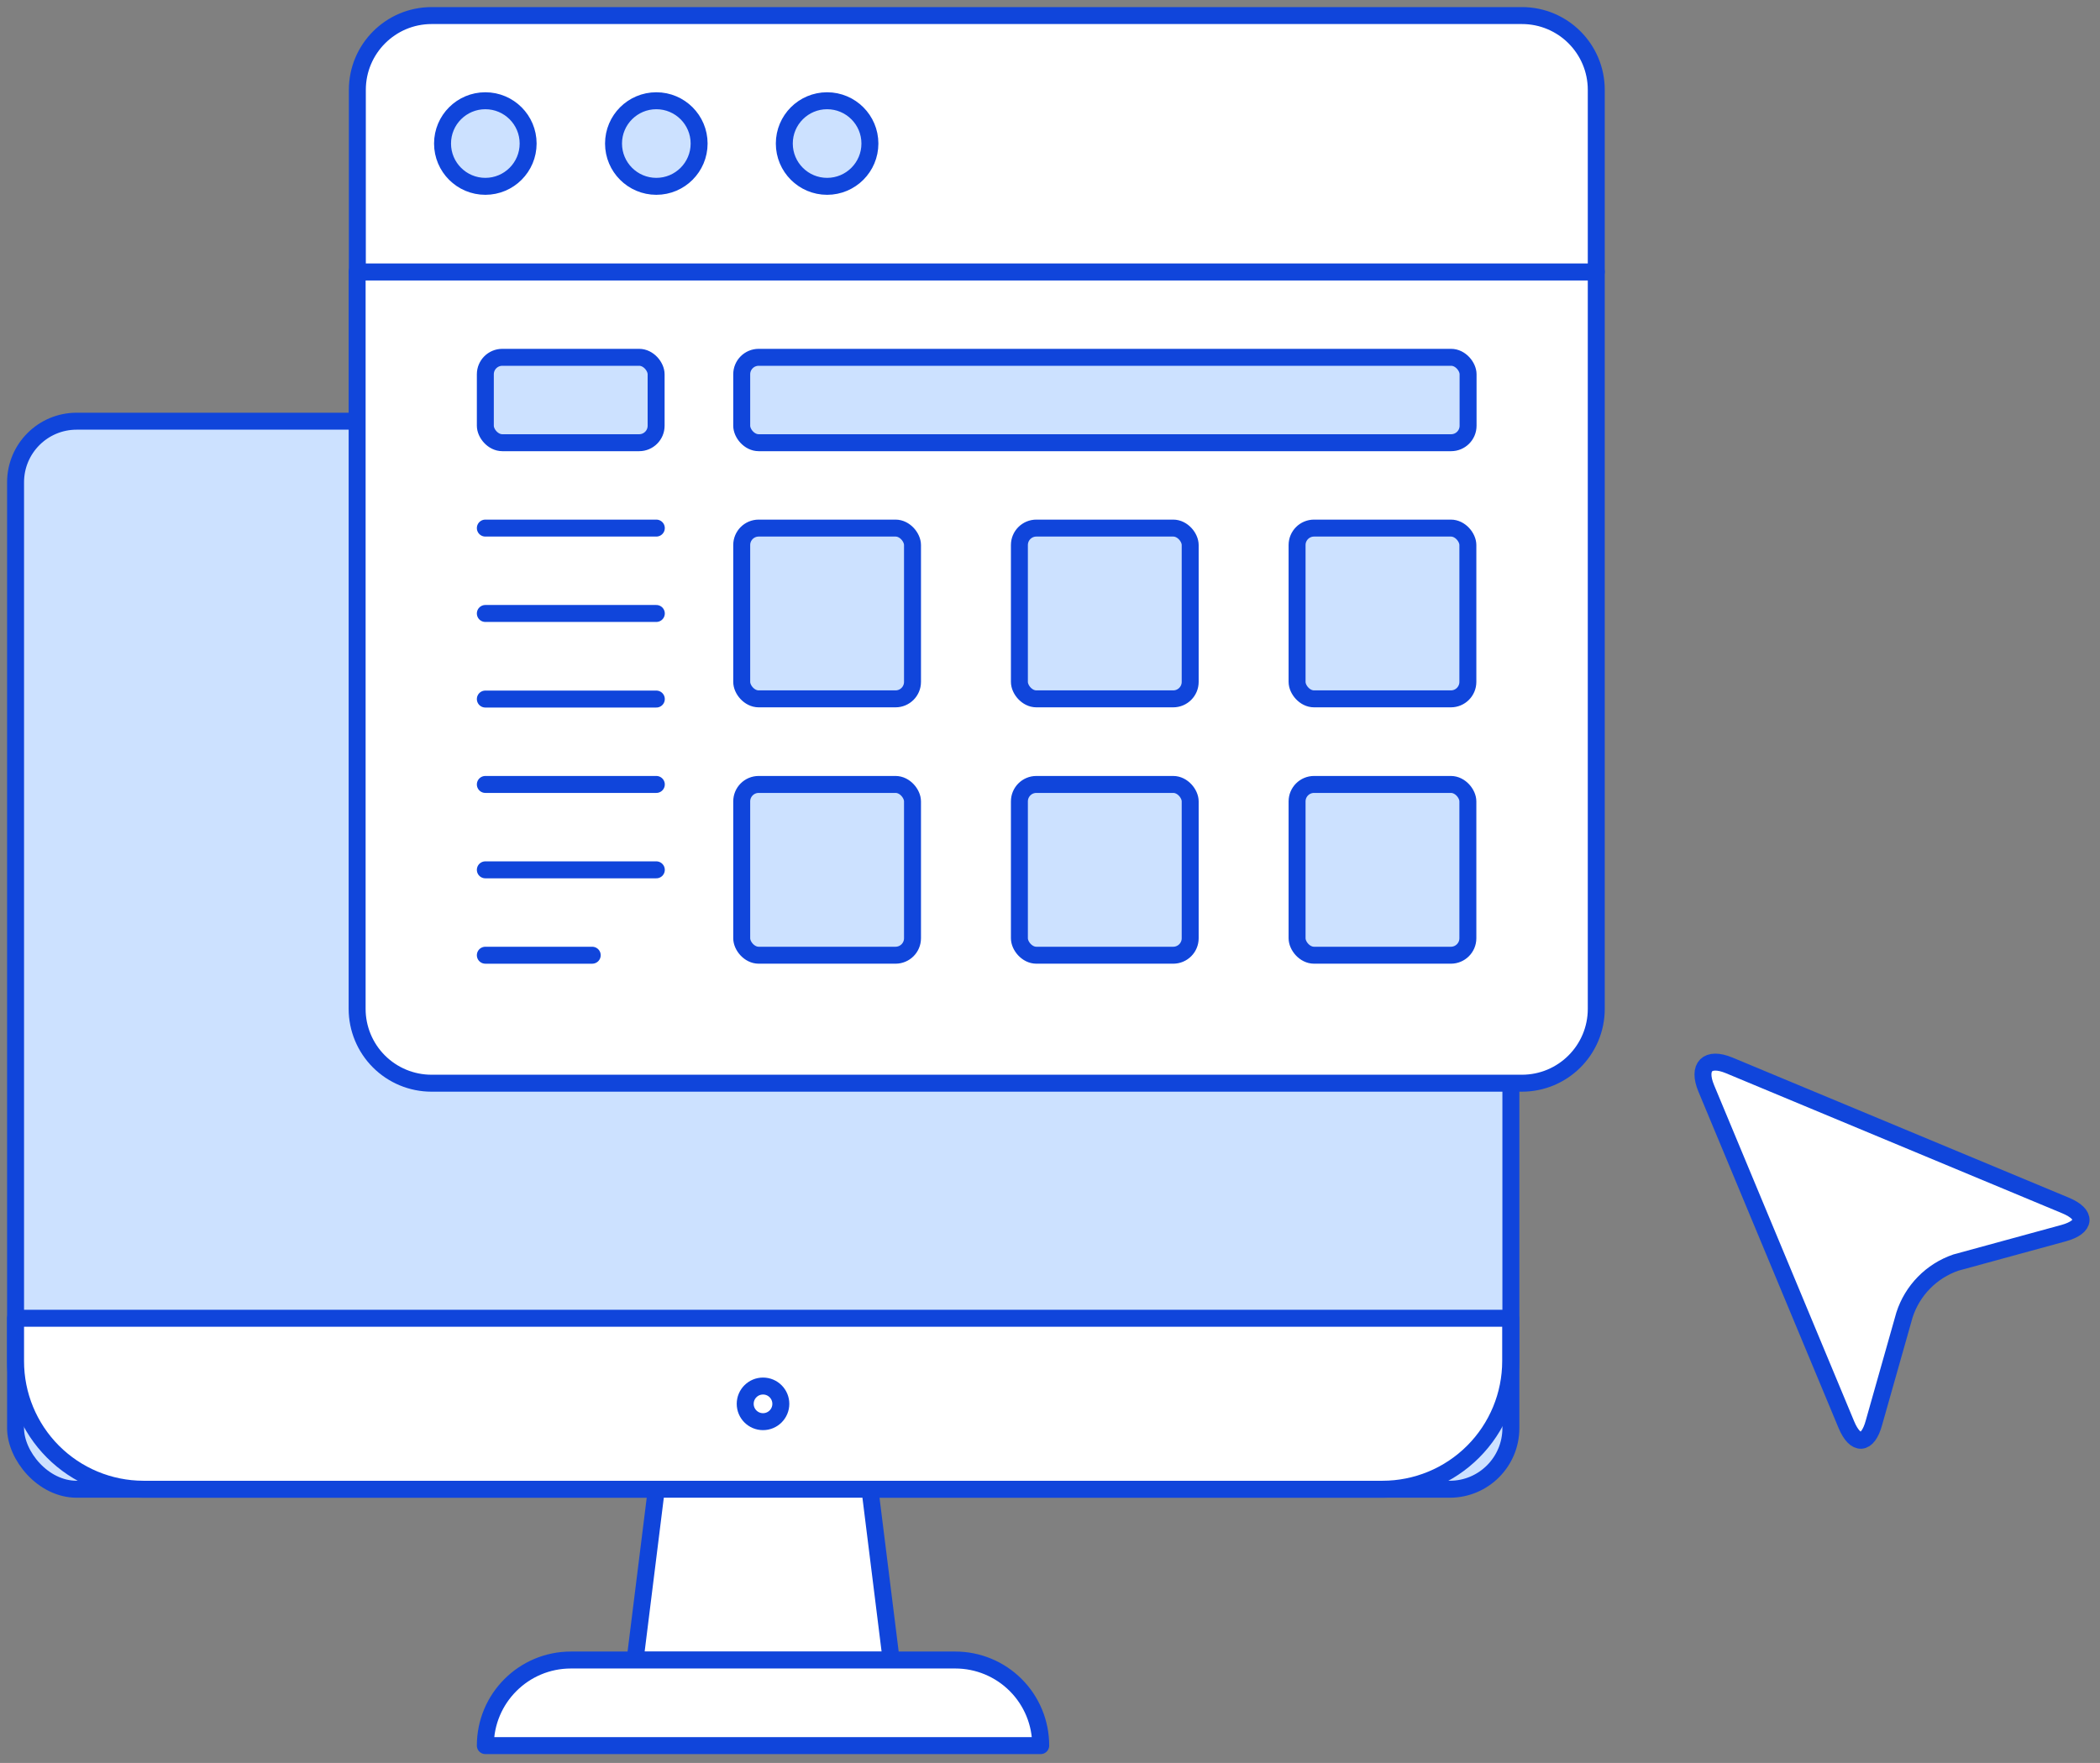 <?xml version="1.0" encoding="UTF-8"?>
<svg width="187px" height="157px" viewBox="0 0 187 157" version="1.1" xmlns="http://www.w3.org/2000/svg" xmlns:xlink="http://www.w3.org/1999/xlink">
    <rect x="0" y="0" width="187" height="157" fill="#808080" stroke="none"/>
    <!-- Generator: Sketch 53.2 (72643) - https://sketchapp.com -->
    <title>load-balancing-app</title>
    <desc>Created with Sketch.</desc>
    <g id="Images" stroke="none" stroke-width="1" fill="none" fill-rule="evenodd">
        <g id="load-balancing-app">
            <rect id="Rectangle" fill="#CCE1FF" fill-rule="nonzero" x="1.386" y="37.51" width="133.154" height="95.115" rx="5.44"></rect>
            <rect id="Rectangle" stroke="#1045DB" stroke-width="1.51" stroke-linecap="round" stroke-linejoin="round" x="1.386" y="37.51" width="133.154" height="95.115" rx="5.44"></rect>
            <path d="M123.106,132.625 C126.134,132.625 129.038,131.423 131.178,129.282 C133.319,127.141 134.522,124.238 134.522,121.21 L134.522,117.399 L1.386,117.399 L1.386,121.21 C1.381,124.233 2.577,127.133 4.711,129.274 C6.845,131.415 9.742,132.62 12.765,132.625 L123.106,132.625 Z" id="Path" stroke="#1045DB" stroke-width="1.51" fill="#FFFFFF" fill-rule="nonzero" stroke-linecap="round" stroke-linejoin="round"></path>
            <polygon id="Path" fill="#FFFFFF" fill-rule="nonzero" points="79.36 147.852 56.548 147.852 58.444 132.625 77.464 132.625"></polygon>
            <polygon id="Path" stroke="#1045DB" stroke-width="1.51" stroke-linecap="round" stroke-linejoin="round" points="79.36 147.852 56.548 147.852 58.444 132.625 77.464 132.625"></polygon>
            <path d="M92.672,155.456 L43.218,155.456 C43.218,151.246 46.63,147.834 50.84,147.834 L85.068,147.834 C87.088,147.834 89.024,148.637 90.451,150.067 C91.878,151.497 92.677,153.436 92.672,155.456 Z" id="Path" stroke="#1045DB" stroke-width="1.51" fill="#FFFFFF" fill-rule="nonzero" stroke-linecap="round" stroke-linejoin="round"></path>
            <path d="M31.821,24.198 L142.144,24.198 L142.144,89.845 C142.144,93.501 139.181,96.465 135.525,96.465 L38.422,96.465 C36.666,96.465 34.983,95.767 33.741,94.526 C32.5,93.285 31.802,91.601 31.802,89.845 L31.802,24.198 L31.821,24.198 Z" id="Path" stroke="#1045DB" stroke-width="1.51" fill="#FFFFFF" fill-rule="nonzero" stroke-linecap="round" stroke-linejoin="round"></path>
            <path d="M38.422,1.386 L135.525,1.386 C139.181,1.386 142.144,4.349 142.144,8.005 L142.144,24.216 L31.821,24.216 L31.821,7.987 C31.831,4.345 34.78,1.396 38.422,1.386 Z" id="Path" stroke="#1045DB" stroke-width="1.51" fill="#FFFFFF" fill-rule="nonzero" stroke-linecap="round" stroke-linejoin="round"></path>
            <circle id="Oval" stroke="#1045DB" stroke-width="1.51" fill="#CCE1FF" fill-rule="nonzero" stroke-linecap="round" stroke-linejoin="round" cx="43.218" cy="12.783" r="3.811"></circle>
            <circle id="Oval" stroke="#1045DB" stroke-width="1.51" fill="#CCE1FF" fill-rule="nonzero" stroke-linecap="round" stroke-linejoin="round" cx="58.444" cy="12.783" r="3.811"></circle>
            <circle id="Oval" stroke="#1045DB" stroke-width="1.51" fill="#CCE1FF" fill-rule="nonzero" stroke-linecap="round" stroke-linejoin="round" cx="73.652" cy="12.783" r="3.811"></circle>
            <rect id="Rectangle" stroke="#1045DB" stroke-width="1.51" fill="#CCE1FF" fill-rule="nonzero" stroke-linecap="round" stroke-linejoin="round" x="66.048" y="47.029" width="15.208" height="15.208" rx="1.51"></rect>
            <rect id="Rectangle" stroke="#1045DB" stroke-width="1.51" fill="#CCE1FF" fill-rule="nonzero" stroke-linecap="round" stroke-linejoin="round" x="90.775" y="47.029" width="15.208" height="15.208" rx="1.51"></rect>
            <rect id="Rectangle" stroke="#1045DB" stroke-width="1.51" fill="#CCE1FF" fill-rule="nonzero" stroke-linecap="round" stroke-linejoin="round" x="115.502" y="47.029" width="15.208" height="15.208" rx="1.51"></rect>
            <rect id="Rectangle" stroke="#1045DB" stroke-width="1.51" fill="#CCE1FF" fill-rule="nonzero" stroke-linecap="round" stroke-linejoin="round" x="66.048" y="69.859" width="15.208" height="15.208" rx="1.51"></rect>
            <rect id="Rectangle" stroke="#1045DB" stroke-width="1.51" fill="#CCE1FF" fill-rule="nonzero" stroke-linecap="round" stroke-linejoin="round" x="90.775" y="69.859" width="15.208" height="15.208" rx="1.51"></rect>
            <rect id="Rectangle" stroke="#1045DB" stroke-width="1.51" fill="#CCE1FF" fill-rule="nonzero" stroke-linecap="round" stroke-linejoin="round" x="115.502" y="69.859" width="15.208" height="15.208" rx="1.51"></rect>
            <rect id="Rectangle" stroke="#1045DB" stroke-width="1.51" fill="#CCE1FF" fill-rule="nonzero" stroke-linecap="round" stroke-linejoin="round" x="43.218" y="31.821" width="15.208" height="7.604" rx="1.51"></rect>
            <rect id="Rectangle" stroke="#1045DB" stroke-width="1.51" fill="#CCE1FF" fill-rule="nonzero" stroke-linejoin="round" x="66.048" y="31.821" width="64.681" height="7.604" rx="1.51"></rect>
            <path d="M43.218,47.029 L58.444,47.029" id="Path" stroke="#1045DB" stroke-width="1.51" stroke-linecap="round" stroke-linejoin="round"></path>
            <path d="M43.218,54.633 L58.444,54.633" id="Path" stroke="#1045DB" stroke-width="1.51" stroke-linecap="round" stroke-linejoin="round"></path>
            <path d="M43.218,62.255 L58.444,62.255" id="Path" stroke="#1045DB" stroke-width="1.51" stroke-linecap="round" stroke-linejoin="round"></path>
            <path d="M43.218,69.859 L58.444,69.859" id="Path" stroke="#1045DB" stroke-width="1.51" stroke-linecap="round" stroke-linejoin="round"></path>
            <path d="M43.218,77.464 L58.444,77.464" id="Path" stroke="#1045DB" stroke-width="1.51" stroke-linecap="round" stroke-linejoin="round"></path>
            <path d="M43.218,85.068 L52.736,85.068" id="Path" stroke="#1045DB" stroke-width="1.51" stroke-linecap="round" stroke-linejoin="round"></path>
            <path d="M166.871,126.699 C166.324,128.723 165.212,128.796 164.409,126.863 L151.936,96.921 C151.134,94.988 152.046,94.076 153.979,94.878 L183.921,107.351 C185.854,108.154 185.745,109.266 183.775,109.813 L174.165,112.439 C171.989,113.186 170.292,114.916 169.588,117.107 L166.871,126.699 Z" id="Path" stroke="#1045DB" stroke-width="1.51" fill="#FFFFFF" fill-rule="nonzero" stroke-linejoin="round"></path>
            <circle id="Oval" stroke="#1045DB" stroke-width="1.51" stroke-linecap="round" stroke-linejoin="round" cx="67.945" cy="125.021" r="1.586"></circle>
        </g>
    </g>
</svg>